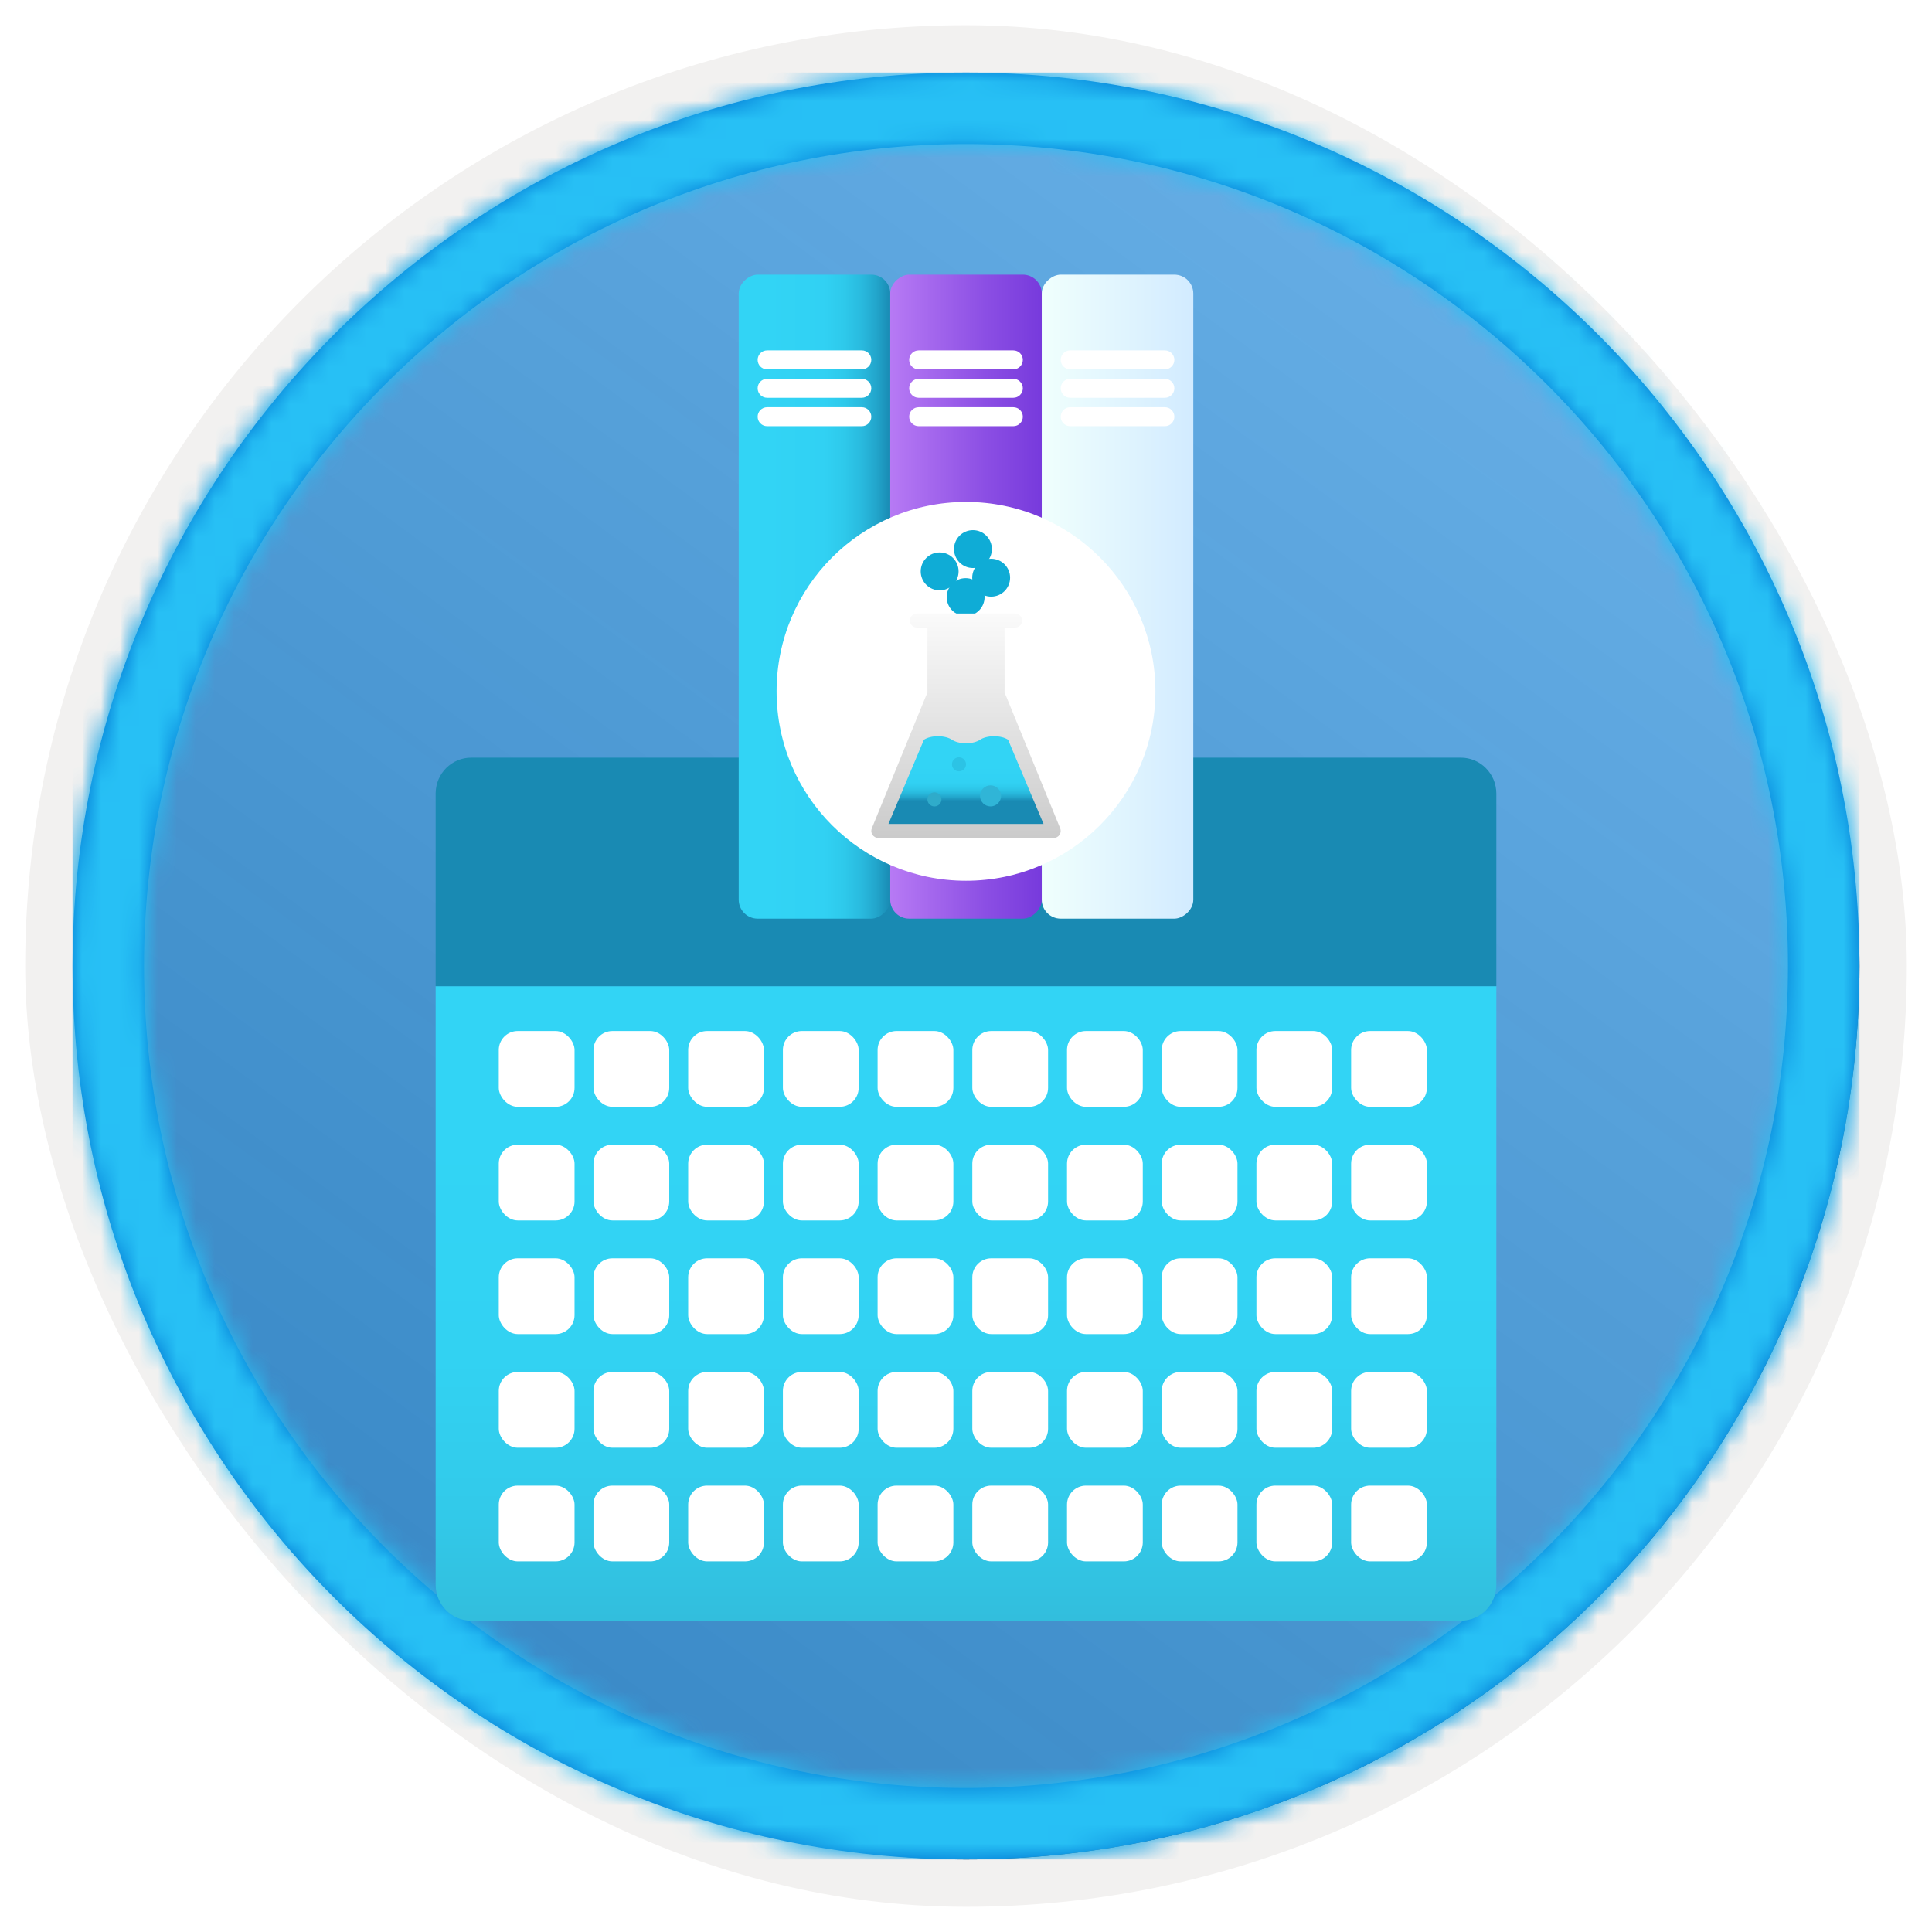 <?xml version="1.0" encoding="UTF-8"?>
<svg width="102px" height="102px" viewBox="0 0 102 102" version="1.1" xmlns="http://www.w3.org/2000/svg" xmlns:xlink="http://www.w3.org/1999/xlink">
    <title>Foundations of Data Science/create-and-manipulate-tables-using-the-datascience-library</title>
    <defs>
        <rect id="path-1" x="0" y="0" width="94.34" height="94.34" rx="47.17"></rect>
        <filter x="-2.9%" y="-2.9%" width="106.4%" height="106.4%" filterUnits="objectBoundingBox" id="filter-3">
            <feMorphology radius="2.5" operator="dilate" in="SourceAlpha" result="shadowSpreadOuter1"></feMorphology>
            <feOffset dx="0.5" dy="0.5" in="shadowSpreadOuter1" result="shadowOffsetOuter1"></feOffset>
            <feMorphology radius="1" operator="erode" in="SourceAlpha" result="shadowInner"></feMorphology>
            <feOffset dx="0.5" dy="0.5" in="shadowInner" result="shadowInner"></feOffset>
            <feComposite in="shadowOffsetOuter1" in2="shadowInner" operator="out" result="shadowOffsetOuter1"></feComposite>
            <feColorMatrix values="0 0 0 0 0.822   0 0 0 0 0.832   0 0 0 0 0.836  0 0 0 1 0" type="matrix" in="shadowOffsetOuter1"></feColorMatrix>
        </filter>
        <linearGradient x1="77.83%" y1="11.2%" x2="-99.689%" y2="253.808%" id="linearGradient-4">
            <stop stop-color="#FFFFFF" offset="0%"></stop>
            <stop stop-color="#000000" stop-opacity="0.5" offset="100%"></stop>
        </linearGradient>
        <rect id="path-5" x="0" y="0" width="94.34" height="94.34"></rect>
        <path d="M47.17,0 C73.221,0 94.34,21.119 94.34,47.17 C94.34,73.221 73.221,94.34 47.17,94.34 C21.119,94.34 0,73.221 0,47.17 C0,21.119 21.119,0 47.17,0 Z M47.17,3.774 C23.203,3.774 3.774,23.203 3.774,47.17 C3.774,71.137 23.203,90.566 47.17,90.566 C71.137,90.566 90.566,71.137 90.566,47.17 C90.566,23.203 71.137,3.774 47.17,3.774 Z" id="path-6"></path>
        <filter x="-7.1%" y="-8.7%" width="114.3%" height="117.4%" filterUnits="objectBoundingBox" id="filter-8">
            <feOffset dx="0" dy="2" in="SourceAlpha" result="shadowOffsetOuter1"></feOffset>
            <feColorMatrix values="0 0 0 0 0   0 0 0 0 0   0 0 0 0 0  0 0 0 0.1 0" type="matrix" in="shadowOffsetOuter1" result="shadowMatrixOuter1"></feColorMatrix>
            <feMerge>
                <feMergeNode in="shadowMatrixOuter1"></feMergeNode>
                <feMergeNode in="SourceGraphic"></feMergeNode>
            </feMerge>
        </filter>
        <linearGradient x1="50%" y1="99.9%" x2="50%" y2="0%" id="linearGradient-9">
            <stop stop-color="#32BEDD" offset="0%"></stop>
            <stop stop-color="#32CAEA" offset="18%"></stop>
            <stop stop-color="#32D2F2" offset="41%"></stop>
            <stop stop-color="#32D4F5" offset="78%"></stop>
        </linearGradient>
        <filter x="-16.7%" y="-11.4%" width="133.3%" height="122.9%" filterUnits="objectBoundingBox" id="filter-10">
            <feOffset dx="0" dy="2" in="SourceAlpha" result="shadowOffsetOuter1"></feOffset>
            <feColorMatrix values="0 0 0 0 0   0 0 0 0 0   0 0 0 0 0  0 0 0 0.1 0" type="matrix" in="shadowOffsetOuter1" result="shadowMatrixOuter1"></feColorMatrix>
            <feMerge>
                <feMergeNode in="shadowMatrixOuter1"></feMergeNode>
                <feMergeNode in="SourceGraphic"></feMergeNode>
            </feMerge>
        </filter>
        <linearGradient x1="49.977%" y1="17.991%" x2="49.977%" y2="100%" id="linearGradient-11">
            <stop stop-color="#32D4F5" offset="0%"></stop>
            <stop stop-color="#31D1F3" offset="47%"></stop>
            <stop stop-color="#2EC9EB" offset="63%"></stop>
            <stop stop-color="#29BADE" offset="77%"></stop>
            <stop stop-color="#22A5CB" offset="89%"></stop>
            <stop stop-color="#198AB3" offset="100%"></stop>
            <stop stop-color="#198AB3" offset="100%"></stop>
        </linearGradient>
        <linearGradient x1="50.014%" y1="2.51545844e-15%" x2="50.014%" y2="100.054%" id="linearGradient-12">
            <stop stop-color="#B77AF4" offset="0%"></stop>
            <stop stop-color="#8C4FE4" offset="62%"></stop>
            <stop stop-color="#773ADC" offset="100%"></stop>
        </linearGradient>
        <linearGradient x1="50%" y1="100%" x2="50%" y2="0%" id="linearGradient-13">
            <stop stop-color="#D2EBFF" offset="0%"></stop>
            <stop stop-color="#F0FFFD" offset="100%"></stop>
        </linearGradient>
        <linearGradient x1="50%" y1="-9.939%" x2="50%" y2="100%" id="linearGradient-14">
            <stop stop-color="#FFFFFF" offset="0%"></stop>
            <stop stop-color="#CBCBCB" offset="100%"></stop>
        </linearGradient>
        <linearGradient x1="50%" y1="34.019%" x2="49.977%" y2="73.84%" id="linearGradient-15">
            <stop stop-color="#32D4F5" offset="0%"></stop>
            <stop stop-color="#31D1F3" offset="47%"></stop>
            <stop stop-color="#2EC9EB" offset="63%"></stop>
            <stop stop-color="#29BADE" offset="77%"></stop>
            <stop stop-color="#22A5CB" offset="89%"></stop>
            <stop stop-color="#198AB3" offset="100%"></stop>
            <stop stop-color="#198AB3" offset="100%"></stop>
        </linearGradient>
    </defs>
    <g id="Badges" stroke="none" stroke-width="1" fill="none" fill-rule="evenodd">
        <g id="Foundations-of-Data-Science" transform="translate(-159, -699)">
            <g id="Foundations-of-Data-Science/create-and-manipulate-tables-using-the-datascience-library" transform="translate(160, 700)">
                <g id="Badge-Plates/Circle">
                    <g id="BG" transform="translate(2.83, 2.83)">
                        <mask id="mask-2" fill="white">
                            <use xlink:href="#path-1"></use>
                        </mask>
                        <g>
                            <use fill="black" fill-opacity="1" filter="url(#filter-3)" xlink:href="#path-1"></use>
                            <rect stroke="#F2F1F0" stroke-width="2.5" x="-1.25" y="-1.25" width="96.84" height="96.84" rx="48.42"></rect>
                        </g>
                        <g id="Colors/Azure/BG-Solid-Badges" mask="url(#mask-2)">
                            <g id="Rectangle">
                                <use fill="#0078D4" xlink:href="#path-5"></use>
                                <use fill-opacity="0.4" fill="url(#linearGradient-4)" xlink:href="#path-5"></use>
                            </g>
                        </g>
                    </g>
                    <g id="Border" transform="translate(2.83, 2.83)">
                        <mask id="mask-7" fill="white">
                            <use xlink:href="#path-6"></use>
                        </mask>
                        <use id="Boarder" fill="#0078D4" fill-rule="nonzero" xlink:href="#path-6"></use>
                        <g id="Colors/Azure/Border" mask="url(#mask-7)" fill="#27C0F5">
                            <rect id="Rectangle" x="0" y="0" width="94.34" height="94.34"></rect>
                        </g>
                    </g>
                </g>
                <g id="Group-6" filter="url(#filter-8)" transform="translate(22, 37)">
                    <path d="M0,12.067 L56,12.067 L56,43.667 C56,44.716 55.159,45.567 54.122,45.567 L1.878,45.567 C0.841,45.567 0,44.716 0,43.667 L0,12.067 Z" id="Path" fill="url(#linearGradient-9)" fill-rule="nonzero"></path>
                    <path d="M1.878,-3.01980663e-14 L54.122,-3.01980663e-14 C55.159,-3.01980663e-14 56,0.851 56,1.9 L56,12.067 L0,12.067 L0,1.867 C0.018,0.83 0.853,-0 1.878,-3.01980663e-14 Z" id="Path" fill="#198AB3" fill-rule="nonzero"></path>
                    <g id="Group-5" transform="translate(3.333, 14.433)" fill="#FFFFFF">
                        <rect id="Rectangle" x="5" y="0" width="4" height="4" rx="1"></rect>
                        <rect id="Rectangle" x="0" y="0" width="4" height="4" rx="1"></rect>
                        <rect id="Rectangle" x="10" y="0" width="4" height="4" rx="1"></rect>
                        <rect id="Rectangle" x="15" y="0" width="4" height="4" rx="1"></rect>
                        <rect id="Rectangle" x="20" y="0" width="4" height="4" rx="1"></rect>
                        <rect id="Rectangle" x="25" y="0" width="4" height="4" rx="1"></rect>
                        <rect id="Rectangle" x="30" y="0" width="4" height="4" rx="1"></rect>
                        <rect id="Rectangle" x="35" y="0" width="4" height="4" rx="1"></rect>
                        <rect id="Rectangle" x="40" y="0" width="4" height="4" rx="1"></rect>
                        <rect id="Rectangle" x="45" y="0" width="4" height="4" rx="1"></rect>
                        <rect id="Rectangle" x="5" y="6" width="4" height="4" rx="1"></rect>
                        <rect id="Rectangle" x="0" y="6" width="4" height="4" rx="1"></rect>
                        <rect id="Rectangle" x="10" y="6" width="4" height="4" rx="1"></rect>
                        <rect id="Rectangle" x="15" y="6" width="4" height="4" rx="1"></rect>
                        <rect id="Rectangle" x="20" y="6" width="4" height="4" rx="1"></rect>
                        <rect id="Rectangle" x="25" y="6" width="4" height="4" rx="1"></rect>
                        <rect id="Rectangle" x="30" y="6" width="4" height="4" rx="1"></rect>
                        <rect id="Rectangle" x="35" y="6" width="4" height="4" rx="1"></rect>
                        <rect id="Rectangle" x="40" y="6" width="4" height="4" rx="1"></rect>
                        <rect id="Rectangle" x="45" y="6" width="4" height="4" rx="1"></rect>
                        <rect id="Rectangle" x="5" y="12" width="4" height="4" rx="1"></rect>
                        <rect id="Rectangle" x="0" y="12" width="4" height="4" rx="1"></rect>
                        <rect id="Rectangle" x="10" y="12" width="4" height="4" rx="1"></rect>
                        <rect id="Rectangle" x="15" y="12" width="4" height="4" rx="1"></rect>
                        <rect id="Rectangle" x="20" y="12" width="4" height="4" rx="1"></rect>
                        <rect id="Rectangle" x="25" y="12" width="4" height="4" rx="1"></rect>
                        <rect id="Rectangle" x="30" y="12" width="4" height="4" rx="1"></rect>
                        <rect id="Rectangle" x="35" y="12" width="4" height="4" rx="1"></rect>
                        <rect id="Rectangle" x="40" y="12" width="4" height="4" rx="1"></rect>
                        <rect id="Rectangle" x="45" y="12" width="4" height="4" rx="1"></rect>
                        <rect id="Rectangle" x="5" y="18" width="4" height="4" rx="1"></rect>
                        <rect id="Rectangle" x="0" y="18" width="4" height="4" rx="1"></rect>
                        <rect id="Rectangle" x="10" y="18" width="4" height="4" rx="1"></rect>
                        <rect id="Rectangle" x="15" y="18" width="4" height="4" rx="1"></rect>
                        <rect id="Rectangle" x="20" y="18" width="4" height="4" rx="1"></rect>
                        <rect id="Rectangle" x="25" y="18" width="4" height="4" rx="1"></rect>
                        <rect id="Rectangle" x="30" y="18" width="4" height="4" rx="1"></rect>
                        <rect id="Rectangle" x="35" y="18" width="4" height="4" rx="1"></rect>
                        <rect id="Rectangle" x="40" y="18" width="4" height="4" rx="1"></rect>
                        <rect id="Rectangle" x="45" y="18" width="4" height="4" rx="1"></rect>
                        <rect id="Rectangle" x="5" y="24" width="4" height="4" rx="1"></rect>
                        <rect id="Rectangle" x="0" y="24" width="4" height="4" rx="1"></rect>
                        <rect id="Rectangle" x="10" y="24" width="4" height="4" rx="1"></rect>
                        <rect id="Rectangle" x="15" y="24" width="4" height="4" rx="1"></rect>
                        <rect id="Rectangle" x="20" y="24" width="4" height="4" rx="1"></rect>
                        <rect id="Rectangle" x="25" y="24" width="4" height="4" rx="1"></rect>
                        <rect id="Rectangle" x="30" y="24" width="4" height="4" rx="1"></rect>
                        <rect id="Rectangle" x="35" y="24" width="4" height="4" rx="1"></rect>
                        <rect id="Rectangle" x="40" y="24" width="4" height="4" rx="1"></rect>
                        <rect id="Rectangle" x="45" y="24" width="4" height="4" rx="1"></rect>
                    </g>
                </g>
                <g id="Group-4" filter="url(#filter-10)" transform="translate(38, 11)">
                    <rect id="Rectangle" fill="url(#linearGradient-11)" transform="translate(4, 17.5) rotate(270) translate(-4, -17.5) " x="-13" y="13.5" width="34" height="8" rx="1"></rect>
                    <rect id="Rectangle" fill="url(#linearGradient-12)" transform="translate(12, 17.5) rotate(270) translate(-12, -17.5) " x="-5" y="13.5" width="34" height="8" rx="1"></rect>
                    <rect id="Rectangle" fill="url(#linearGradient-13)" transform="translate(20, 17.5) rotate(270) translate(-20, -17.5) " x="3" y="13.5" width="34" height="8" rx="1"></rect>
                    <path d="M12,3.5 C12.276,3.5 12.5,3.723 12.5,4 L12.5,9 C12.5,9.276 12.276,9.5 12,9.5 C11.724,9.5 11.5,9.276 11.5,9 L11.5,4 C11.5,3.723 11.724,3.5 12,3.5 L12,3.5 Z" id="Rectangle" fill="#FFFFFF" fill-rule="nonzero" transform="translate(12, 6.5) rotate(270) translate(-12, -6.5) "></path>
                    <path d="M12,2 C12.276,2 12.5,2.224 12.5,2.5 L12.5,7.5 C12.5,7.776 12.276,8 12,8 C11.724,8 11.5,7.776 11.5,7.5 L11.5,2.5 C11.5,2.224 11.724,2 12,2 L12,2 Z" id="Rectangle" fill="#FFFFFF" fill-rule="nonzero" transform="translate(12, 5) rotate(270) translate(-12, -5) "></path>
                    <path d="M12,5 C12.276,5 12.5,5.224 12.5,5.5 L12.5,10.5 C12.5,10.776 12.276,11 12,11 C11.724,11 11.5,10.776 11.5,10.5 L11.5,5.5 C11.5,5.224 11.724,5 12,5 L12,5 Z" id="Rectangle" fill="#FFFFFF" fill-rule="nonzero" transform="translate(12, 8) rotate(270) translate(-12, -8) "></path>
                    <path d="M20,3.5 C20.276,3.5 20.5,3.723 20.5,4 L20.5,9 C20.5,9.276 20.276,9.5 20,9.5 C19.724,9.5 19.5,9.276 19.5,9 L19.5,4 C19.5,3.723 19.724,3.5 20,3.5 L20,3.5 Z" id="Rectangle" fill="#FFFFFF" fill-rule="nonzero" transform="translate(20, 6.5) rotate(270) translate(-20, -6.5) "></path>
                    <path d="M20,2 C20.276,2 20.5,2.224 20.5,2.5 L20.5,7.5 C20.5,7.776 20.276,8 20,8 C19.724,8 19.5,7.776 19.5,7.5 L19.5,2.5 C19.5,2.224 19.724,2 20,2 L20,2 Z" id="Rectangle" fill="#FFFFFF" fill-rule="nonzero" transform="translate(20, 5) rotate(270) translate(-20, -5) "></path>
                    <path d="M20,5 C20.276,5 20.5,5.224 20.5,5.5 L20.5,10.5 C20.5,10.776 20.276,11 20,11 C19.724,11 19.5,10.776 19.5,10.5 L19.5,5.5 C19.5,5.224 19.724,5 20,5 L20,5 Z" id="Rectangle" fill="#FFFFFF" fill-rule="nonzero" transform="translate(20, 8) rotate(270) translate(-20, -8) "></path>
                    <path d="M4,3.5 C4.276,3.5 4.5,3.723 4.5,4 L4.5,9 C4.5,9.276 4.276,9.5 4,9.5 C3.724,9.5 3.5,9.276 3.5,9 L3.5,4 C3.5,3.723 3.724,3.5 4,3.5 L4,3.5 Z" id="Rectangle" fill="#FFFFFF" fill-rule="nonzero" transform="translate(4, 6.5) rotate(270) translate(-4, -6.5) "></path>
                    <path d="M4,2 C4.276,2 4.5,2.224 4.5,2.5 L4.5,7.5 C4.5,7.776 4.276,8 4,8 C3.724,8 3.5,7.776 3.5,7.5 L3.5,2.5 C3.5,2.224 3.724,2 4,2 L4,2 Z" id="Rectangle" fill="#FFFFFF" fill-rule="nonzero" transform="translate(4, 5) rotate(270) translate(-4, -5) "></path>
                    <path d="M4,5 C4.276,5 4.5,5.224 4.5,5.5 L4.5,10.5 C4.5,10.776 4.276,11 4,11 C3.724,11 3.5,10.776 3.5,10.5 L3.5,5.5 C3.5,5.224 3.724,5 4,5 L4,5 Z" id="Rectangle" fill="#FFFFFF" fill-rule="nonzero" transform="translate(4, 8) rotate(270) translate(-4, -8) "></path>
                    <circle id="Oval" fill="#FFFFFF" cx="12" cy="22.5" r="10"></circle>
                    <g id="data-science" transform="translate(7, 14.5)" fill-rule="nonzero">
                        <g id="Oval" transform="translate(2.777, 0)" fill="#0FACD6">
                            <circle cx="0.832" cy="1.666" r="1"></circle>
                            <circle cx="3.551" cy="1.999" r="1"></circle>
                            <circle cx="2.589" cy="0.489" r="1"></circle>
                            <circle cx="2.204" cy="3.023" r="1"></circle>
                        </g>
                        <path d="M9.969,15.222 L7.141,8.311 C7.103,8.222 7.069,8.144 7.037,8.078 L7.037,4.63 L7.592,4.63 C7.797,4.63 7.963,4.464 7.963,4.259 C7.963,4.055 7.797,3.889 7.592,3.889 L2.407,3.889 C2.203,3.889 2.037,4.055 2.037,4.259 C2.037,4.464 2.203,4.63 2.407,4.63 L2.963,4.63 L2.963,8.078 C2.931,8.144 2.897,8.222 2.858,8.311 L0.031,15.222 C-0.019,15.337 -0.008,15.469 0.061,15.573 C0.129,15.677 0.245,15.741 0.37,15.741 L9.63,15.741 C9.754,15.741 9.871,15.678 9.939,15.573 C10.008,15.469 10.019,15.337 9.969,15.222" id="Fill-103" fill="url(#linearGradient-14)"></path>
                        <path d="M5.741,10.556 C5.904,10.444 6.175,10.37 6.481,10.37 C6.788,10.37 7.059,10.444 7.222,10.556 L9.094,15 L0.905,15 L2.778,10.556 C2.941,10.444 3.212,10.37 3.518,10.37 C3.825,10.37 4.096,10.444 4.259,10.556 C4.422,10.667 4.693,10.741 5,10.741 C5.307,10.741 5.577,10.667 5.741,10.556" id="Fill-104" fill="url(#linearGradient-15)"></path>
                        <path d="M3.704,13.704 C3.704,13.836 3.633,13.958 3.518,14.024 C3.404,14.091 3.262,14.091 3.148,14.024 C3.033,13.958 2.963,13.836 2.963,13.704 C2.963,13.499 3.129,13.333 3.333,13.333 C3.538,13.333 3.703,13.499 3.703,13.704" id="Fill-105" fill="#2FABCA"></path>
                        <path d="M5,11.852 C5,11.984 4.929,12.106 4.815,12.173 C4.7,12.239 4.559,12.239 4.444,12.173 C4.33,12.106 4.259,11.984 4.259,11.852 C4.259,11.647 4.425,11.481 4.629,11.481 C4.834,11.481 5,11.647 5,11.852" id="Fill-106" fill="#2CC3E5"></path>
                        <path d="M6.852,13.519 C6.852,13.825 6.603,14.074 6.296,14.074 C5.989,14.074 5.741,13.825 5.741,13.519 C5.741,13.212 5.989,12.963 6.296,12.963 C6.603,12.963 6.852,13.212 6.852,13.519" id="Fill-109" fill="#30B5D7"></path>
                    </g>
                </g>
            </g>
        </g>
    </g>
</svg>